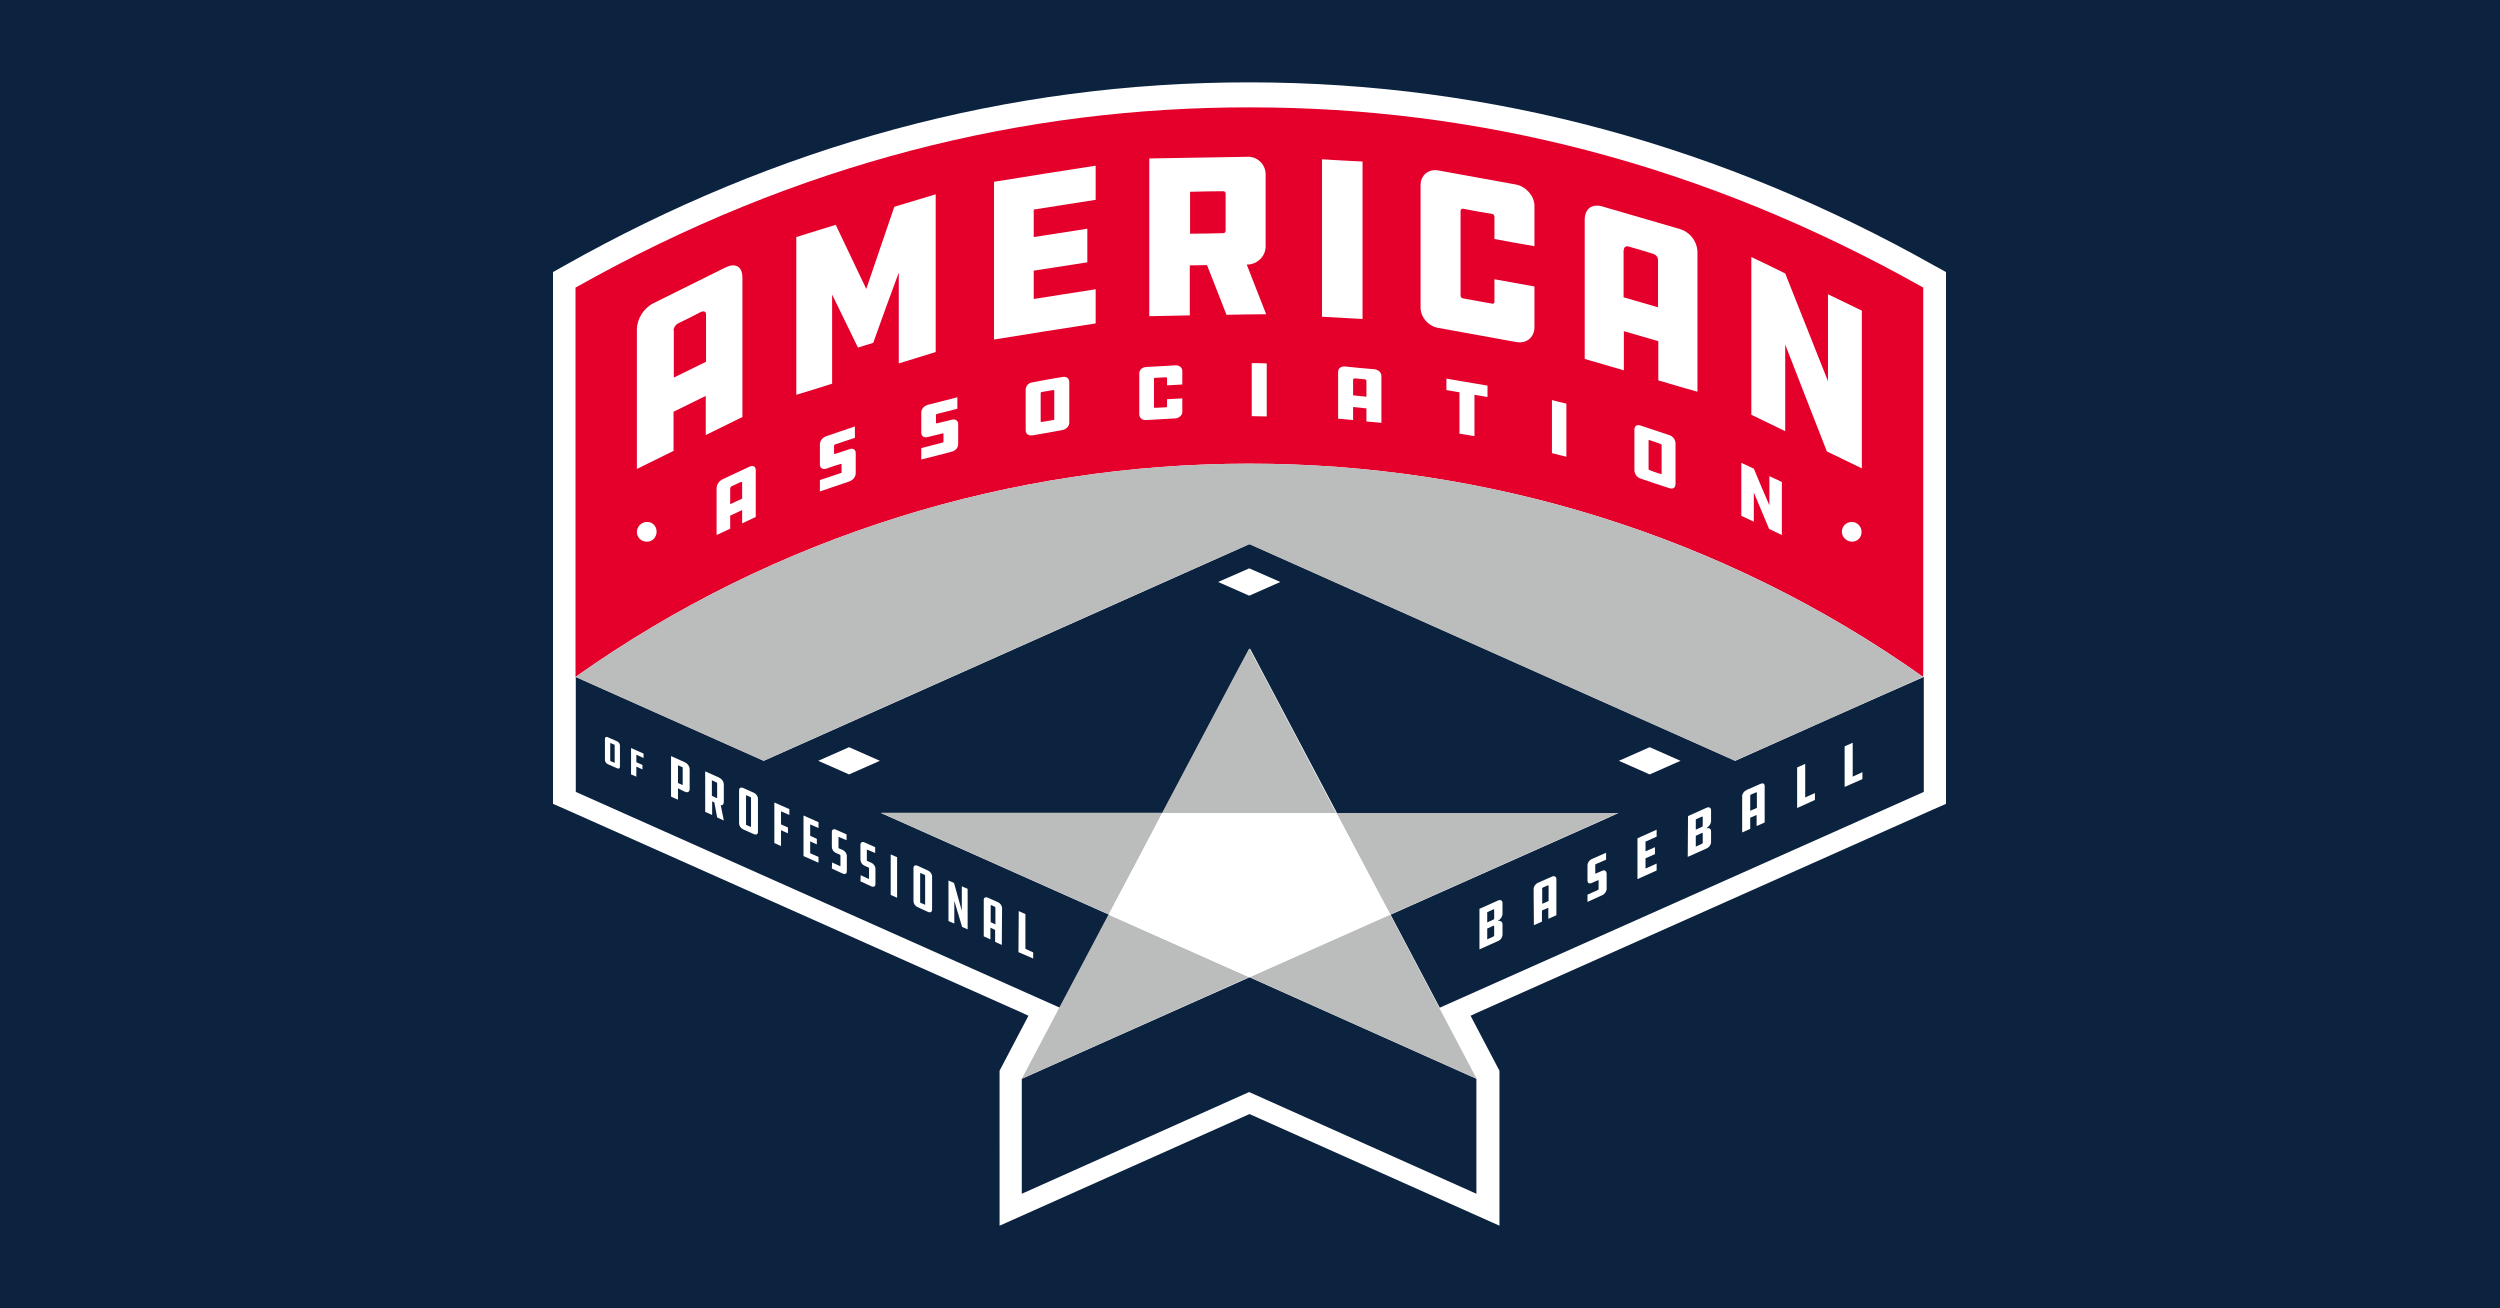 <?xml version="1.0" encoding="UTF-8"?>
<!-- Generator: Adobe Illustrator 27.1.1, SVG Export Plug-In . SVG Version: 6.00 Build 0)  -->
<svg xmlns:sodipodi="http://sodipodi.sourceforge.net/DTD/sodipodi-0.dtd" xmlns:cc="http://creativecommons.org/ns#" xmlns:svg="http://www.w3.org/2000/svg" xmlns:rdf="http://www.w3.org/1999/02/22-rdf-syntax-ns#" xmlns:dc="http://purl.org/dc/elements/1.1/" xmlns:inkscape="http://www.inkscape.org/namespaces/inkscape" xmlns="http://www.w3.org/2000/svg" xmlns:xlink="http://www.w3.org/1999/xlink" version="1.1" id="svg2" inkscape:version="1.0.1 (3bc2e813f5, 2020-09-07)" sodipodi:docname="american-association-of-professional-baseball.svg" x="0px" y="0px" viewBox="0 0 1200 628" style="enable-background:new 0 0 1200 628;" xml:space="preserve">
<style type="text/css">
	.st0{fill:#0C2340;}
	.st1{fill:#FFFFFF;}
	.st2{fill-rule:evenodd;clip-rule:evenodd;fill:#E4002B;}
	.st3{fill:#BBBCBC;}
</style>
<rect x="-2.5" y="-2.5" class="st0" width="1205" height="633"></rect>
<g id="g10" transform="matrix(1.333,0,0,-1.333,-684.18,81.791)" inkscape:groupmode="layer" inkscape:label="2021 Media Guide 1.0 5.18.21">
	<path id="path1916" class="st1" d="M1209.8-34.3c-76.2,42.9-158.7,65.9-246.3,66c-87.8,0.1-170.6-22.9-247-66l-4.1-2.3v-191.5   l4.8-2.1c54.6-24.3,109.2-48.7,163.8-73l2.6-1.2l-10.4-19.8V-380l90,40.2l90-40.2v55.8l-10.4,19.8l2.6,1.2   c54.6,24.3,109.2,48.7,163.8,73l4.8,2.1v191.5L1209.8-34.3z"></path>
	<path id="path1918" class="st0" d="M1138.1-212.6l-67.7,30.2l-107.1,47.8l-0.1,0l-0.1,0l-107.1-47.8l-67.7-30.2   c-22.6,10.1-45.2,20.1-67.7,30.2v-41.4c58.1-25.9,116.2-51.8,174.3-77.7l17.7,33.5l0,0l-82.1,36.6h101.4l25.9,49l5.4,10.2l0.1-0.2   l0.1,0.2l5.4-10.2l25.9-49h101.4l-0.3-0.1l-2.4-1.1l-0.6-0.3l-78.8-35.1l0,0l17.7-33.5c58.1,25.9,116.2,51.8,174.3,77.7v41.4   C1183.2-192.4,1160.7-202.5,1138.1-212.6"></path>
	<path id="path1920" class="st0" d="M963.1-290.6L963.1-290.6l-81.9-36.5v-41.4l81.8,36.6l0,0l0,0l0,0l0.1,0l81.8-36.6v41.4   l-81.8,36.6L963.1-290.6z"></path>
	<path id="path1922" class="st2" d="M963.5,22.7c-81.5,0.1-163.1-19.9-243-64.9v-140.2C865-80,1061.3-80,1205.8-182.4v140.2   C1126.1,2.7,1044.8,22.7,963.5,22.7"></path>
	<path id="path1924" class="st3" d="M720.5-182.4c22.6-10.1,45.2-20.1,67.7-30.2l67.7,30.2L963-134.6l0.1,0l0.1,0l107.1-47.8   l67.7-30.2c22.6,10.1,45.2,20.1,67.7,30.2C1061.3-80,865-80,720.5-182.4"></path>
	<path id="path1926" class="st3" d="M1013.8-267.9L1013.8-267.9l-50.6-22.6l81.8-36.6l-13.5,25.6L1013.8-267.9L1013.8-267.9   L1013.8-267.9z"></path>
	<path id="path1928" class="st3" d="M927.4-239.7l4.4,8.4H830.4l82.1-36.6l9.7,18.3L927.4-239.7z"></path>
	<path id="path1930" class="st3" d="M968.6-182.4l-5.4,10.1l-0.1-0.2l-0.1,0.2l-5.4-10.1l-25.9-49h62.7L968.6-182.4z"></path>
	<path id="path1932" class="st3" d="M912.4-268L912.4-268L912.4-268l-17.7-33.5l-13.5-25.6l81.8,36.6L912.4-268L912.4-268z"></path>
	<path id="path1934" class="st3" d="M1095.9-231.4H994.5l19.3-36.6l78.8,35.1l0.6,0.3l2.4,1.1L1095.9-231.4z"></path>
	<path id="path1936" class="st1" d="M1096.2-212.6l11.1-4.9l11.1,4.9l-11.1,4.9L1096.2-212.6z"></path>
	<path id="path1938" class="st1" d="M819-217.5l11.1,4.9l-11.1,4.9l-11.1-4.9L819-217.5z"></path>
	<path id="path1940" class="st1" d="M963.1-143.3L963.1-143.3l-11.2-4.9l11.1-4.9l0.1,0l0.1,0l11.1,4.9L963.1-143.3L963.1-143.3z"></path>
	<path id="path1942" class="st1" d="M1051.3-269.3c0-0.2-0.1-0.4-0.3-0.5l-2.2-1v3.7l2.2,1c0.2,0.1,0.3,0,0.3-0.2V-269.3z    M1051.3-275.5c0-0.1-0.1-0.3-0.3-0.4l-2.2-1v3.9l2.2,1c0.2,0.1,0.3,0,0.3-0.2V-275.5z M1052.6-270.3c1,0.6,1.7,1.6,1.7,2.7v3.8   c0,0.9-0.7,1.3-1.6,0.9l-6.7-3v-14.6l6.7,3c1,0.4,1.6,1.4,1.6,2.4v3.8C1054.2-270.5,1053.6-270.1,1052.6-270.3"></path>
	<path id="path1944" class="st1" d="M1145.8-229.6l-2.3-1v5.4c0,0.2,0.1,0.4,0.4,0.5l1.6,0.7c0.2,0.1,0.4,0,0.4-0.2V-229.6z    M1147.2-220.9l-5-2.2c-0.9-0.4-1.6-1.3-1.6-2.3v-13l2.9,1.3v4l2.3,1v-4l2.9,1.3v13.1C1148.7-220.8,1148.1-220.5,1147.2-220.9"></path>
	<path id="path1946" class="st1" d="M1163.3-213.7l-2.9-1.3v-14.6l6.4,2.9v2.5l-3.5-1.6V-213.7z"></path>
	<path id="path1948" class="st1" d="M1180.4-206.1l-2.9-1.3V-222l6.4,2.8v2.5l-3.5-1.6V-206.1z"></path>
	<path id="path1950" class="st1" d="M1123.9-239.6l2.2,1c0.2,0.1,0.3,0,0.3-0.2v-3.3c0-0.1-0.1-0.3-0.3-0.4l-2.2-1V-239.6z    M1123.9-233.7l2.2,1c0.2,0.1,0.3,0,0.3-0.2v-3c0-0.2-0.1-0.4-0.3-0.5l-2.2-1V-233.7z M1121-247.2l6.7,3c1,0.4,1.7,1.4,1.7,2.4v3.8   c0,1-0.7,1.3-1.7,1.1c1,0.7,1.7,1.6,1.7,2.7v3.8c0,0.9-0.7,1.3-1.6,0.9l-6.7-3L1121-247.2z"></path>
	<path id="path1952" class="st1" d="M1068.5-258.7c0,0.2,0.2,0.4,0.4,0.5l1.6,0.7c0.2,0.1,0.4,0.1,0.4-0.2v-5.4l-2.3-1V-258.7z    M1065.6-271.8l2.9,1.3v4l2.3,1v-4l2.9,1.3v13c0,0.9-0.7,1.3-1.6,0.9l-5-2.2c-0.9-0.4-1.6-1.3-1.6-2.3L1065.6-271.8z"></path>
	<path id="path1954" class="st1" d="M1102.9-255.2l6.9,3.1v2.5l-4-1.8v3.7l3.4,1.5v2.5l-3.4-1.5v3.5l4,1.8v2.5l-6.9-3.1V-255.2z"></path>
	<path id="path1956" class="st1" d="M1090.2-252.2l-2.3-1c-0.1,0-0.2,0-0.2,0.1v3c0,0.1,0.1,0.3,0.2,0.3l3.7,1.6v2.5l-5.2-2.3   c-0.9-0.4-1.5-1.3-1.5-2.3v-5.4c0-0.9,0.6-1.3,1.5-0.9l2.3,1c0.1,0.1,0.2,0,0.2-0.1v-3.1c0-0.1-0.1-0.2-0.2-0.3l-3.8-1.7v-2.6   l5.3,2.4c0.9,0.4,1.6,1.4,1.6,2.3v5.5C1091.7-252.2,1091.1-251.8,1090.2-252.2"></path>
	<path id="path1958" class="st1" d="M755.8-57.6c0,0.9,0.7,2,1.6,2.5c2.7,1.3,5.5,2.7,8.2,4.1c1.1,0.5,1.9,0.2,1.9-0.8v-17.1   c-3.9-1.9-7.8-3.8-11.6-5.7V-57.6z M755.8-86.9c3.9,1.9,7.8,3.8,11.6,5.7v-14.1c4.4,2.2,8.8,4.3,13.2,6.5v50.2c0,3.9-2.4,5.4-6,3.7   c-8.7-4.3-17.4-8.6-26-12.9c-3.6-1.8-6-5.7-6-9.6v-50.1c4.4,2.2,8.8,4.3,13.2,6.5L755.8-86.9"></path>
	<path id="path1960" class="st1" d="M954.6-21.8c0-0.3-0.4-0.8-0.7-0.8c-4.1-0.1-8.1-0.2-12.1-0.2v15.1c4,0.1,8.1,0.2,12.1,0.2   c0.3,0,0.7-0.4,0.7-0.8V-21.8z M927.1,4.3v-56.8c4.9,0.1,9.7,0.2,14.6,0.3v18c2.1,0,4.1,0.1,6.2,0.1c2.3-5.9,4.7-11.9,7-17.9   c4.8,0.1,9.5,0.2,14.3,0.2c-2.3,5.9-4.7,11.9-7,17.9c0.1,0,0.3,0,0.4,0c3.4,0.1,6.4,3,6.4,6.5v26c0,3.6-3,6.4-6.4,6.3   C950.8,4.7,938.9,4.5,927.1,4.3"></path>
	<path id="path1962" class="st1" d="M907.8-42.8c-7.5-1.2-14.9-2.3-22.3-3.5v10.2c6.4,1,12.8,2,19.3,3v12.1c-6.4-1-12.9-2-19.3-3   v9.9c7.4,1.2,14.8,2.3,22.3,3.5V1.7c-12.2-1.9-24.4-3.8-36.6-5.8v-56.8c12.2,2,24.4,3.9,36.6,5.8V-42.8"></path>
	<path id="path1964" class="st1" d="M1156.1-62.7c2.5-6.4,5-12.9,7.5-19.3c2.5-6.4,5-12.8,7.5-19.2c4.2-2,8.4-4.1,12.6-6.1v56.8   c-4.1,2-8.2,4-12.2,5.9v-31.3c-2.6,6.5-5.1,12.9-7.7,19.4c-2.6,6.5-5.1,12.9-7.7,19.4c-4.1,2-8.1,4-12.2,5.9v-56.8   c4.1-2,8.1-3.9,12.2-5.9V-62.7"></path>
	<path id="path1966" class="st1" d="M1098-28.6c0,0.9,0.7,1.5,1.7,1.2c2.9-0.8,5.8-1.7,8.7-2.6c1.1-0.3,1.9-1.2,1.9-2.2v-17.1   c-4.1,1.2-8.3,2.4-12.4,3.6V-28.6z M1098-57.9c4.1-1.2,8.2-2.4,12.4-3.6v-14.1c4.7-1.4,9.4-2.8,14.1-4.1v50.1   c0,3.9-2.6,7.4-6.4,8.5c-9.3,2.7-18.5,5.4-27.8,8.1c-3.8,1.1-6.4-0.8-6.4-4.8v-50.1c4.7-1.4,9.4-2.7,14.1-4.1V-57.9"></path>
	<path id="path1968" class="st1" d="M1031.1-56.7c9.3-1.7,18.7-3.4,28.1-5.1c3.6-0.7,6.6,1.6,6.6,5.3v14.7   c-4.8,0.9-9.6,1.7-14.4,2.6v-8.1c0-0.5-0.4-0.8-0.7-0.7c-3.5,0.6-7.1,1.3-10.6,1.9c-0.5,0.1-0.9,0.5-0.9,1v30.5   c0,0.5,0.4,0.9,0.9,0.8c3.5-0.7,7-1.3,10.6-1.9c0.4-0.1,0.7-0.5,0.7-1.1v-7.9c4.8-0.9,9.6-1.8,14.4-2.6v14.6c0,3.4-3,6.9-6.6,7.6   c-9.4,1.7-18.7,3.4-28.1,5.1c-3.5,0.6-6.3-1.8-6.3-5.3v-43.9C1024.7-52.8,1027.6-56.1,1031.1-56.7"></path>
	<path id="path1970" class="st1" d="M850.2-65.4v56.8c-5-1.5-9.9-3-14.9-4.5c-3.4-9.8-6.7-19.7-10.1-29.6c-3.7,7.7-7.3,15.4-11,23.1   c-4.8-1.5-9.5-2.9-14.2-4.4v-56.8c4.3,1.3,8.6,2.6,12.9,4v32.1c3.1-6.4,6.2-12.8,9.3-19.1c1.8,0.6,3.7,1.1,5.5,1.7   c3,8.5,6.1,16.9,9.2,25.3v-32.7C841.4-68.1,845.8-66.8,850.2-65.4"></path>
	<path id="path1972" class="st1" d="M1003.9-25.2V3.2c-4.9,0.2-9.7,0.5-14.6,0.8v-56.7c4.9-0.3,9.7-0.5,14.6-0.8V-25.2"></path>
	<path id="path1974" class="st1" d="M1106.9-97.3c0,0.2,0.1,0.3,0.3,0.2c1.3-0.4,2.6-0.9,4-1.4c0.2-0.1,0.4-0.2,0.4-0.4v-10.3   c0-0.1-0.2-0.2-0.4-0.1c-1.4,0.4-2.7,0.9-4,1.4c-0.1,0-0.3,0.2-0.3,0.3V-97.3z M1114.3-114.4c1.4-0.5,2.3,0.1,2.3,1.5v14.6   c0,1.3-0.9,2.6-2.3,3c-3.4,1.1-6.8,2.3-10.2,3.4c-1.4,0.5-2.3-0.1-2.3-1.5V-108c0-1.3,1-2.6,2.3-3   C1107.5-112.2,1110.9-113.3,1114.3-114.4"></path>
	<path id="path1976" class="st1" d="M1144.8-116c1.8-4.4,3.7-8.7,5.5-13.1c1.5-0.7,3-1.5,4.6-2.2v19.1c-1.5,0.7-3,1.4-4.5,2.1v-10.5   c-1.9,4.4-3.8,8.8-5.6,13.2c-1.5,0.7-3,1.4-4.5,2.1v-19.1c1.5-0.7,3-1.4,4.5-2.1L1144.8-116"></path>
	<path id="path1978" class="st1" d="M1077.3-84c-1.8,0.4-3.5,0.9-5.2,1.3v-19.1c1.7-0.5,3.5-0.9,5.2-1.3V-84"></path>
	<path id="path1980" class="st1" d="M1000.5-75.4c0,0.3,0.3,0.5,0.7,0.5c1.1-0.1,2.2-0.2,3.4-0.3c0.4,0,0.7-0.3,0.7-0.6v-5.7   c-1.6,0.2-3.2,0.3-4.8,0.5L1000.5-75.4z M995.1-72.6v-16.8c1.8-0.2,3.6-0.3,5.4-0.5v4.7c1.6-0.2,3.2-0.3,4.8-0.5v-4.7   c1.8-0.2,3.6-0.3,5.4-0.5v16.8c0,1.3-1,2.3-2.5,2.5c-3.6,0.3-7.1,0.6-10.7,1C996.1-70.5,995.1-71.3,995.1-72.6"></path>
	<path id="path1982" class="st1" d="M964-69.4v-19.1c1.8,0,3.6-0.1,5.4-0.1v19.1C967.7-69.4,965.8-69.4,964-69.4"></path>
	<path id="path1984" class="st1" d="M858.3-98.5v7.1c0,1.3-1,2-2.4,1.6c-1.8-0.4-3.5-0.9-5.3-1.3c-0.2,0-0.3,0.1-0.3,0.2v2.8   c0,0.2,0.1,0.3,0.3,0.4c2.5,0.6,4.9,1.2,7.4,1.9v4.1c-3.5-0.9-7-1.8-10.6-2.7c-1.4-0.4-2.4-1.5-2.4-2.8v-7.2c0-1.3,1-2,2.4-1.6   c1.8,0.4,3.5,0.9,5.3,1.3c0.2,0.1,0.3,0,0.3-0.2v-2.8c0-0.1-0.1-0.3-0.3-0.3c-2.6-0.7-5.1-1.3-7.7-2v-4.1c3.6,0.9,7.2,1.8,10.9,2.8   C857.3-101,858.3-99.9,858.3-98.5"></path>
	<path id="path1986" class="st1" d="M1048.9-77.5c-4.9,0.8-9.9,1.7-14.8,2.5v-4.1c1.5-0.3,3.1-0.5,4.7-0.8v-14.9   c1.8-0.3,3.6-0.6,5.4-0.9v14.9c1.5-0.3,3.1-0.5,4.7-0.8V-77.5"></path>
	<path id="path1988" class="st1" d="M925.9-89.9c3.5,0.2,7.1,0.4,10.6,0.6c1.3,0.1,2.5,1.1,2.5,2.3v4.9c-1.8-0.1-3.7-0.2-5.5-0.3   V-85c0-0.2-0.1-0.3-0.3-0.3c-1.3-0.1-2.6-0.1-4-0.2c-0.2,0-0.4,0.1-0.4,0.2V-75c0,0.2,0.1,0.3,0.4,0.3c1.3,0.1,2.6,0.1,4,0.2   c0.1,0,0.3-0.1,0.3-0.3v-2.6c1.8,0.1,3.6,0.2,5.5,0.3v4.9c0,1.2-1.1,2.1-2.5,2c-3.6-0.2-7.1-0.4-10.6-0.6c-1.4-0.1-2.4-1.1-2.4-2.3   v-14.7C923.5-89.1,924.6-90,925.9-89.9"></path>
	<path id="path1990" class="st1" d="M816-109c-2.5-0.8-5-1.7-7.5-2.5v-4.1c3.5,1.2,7.1,2.4,10.6,3.6c1.4,0.5,2.3,1.7,2.3,3v7.2   c0,1.3-1,1.9-2.3,1.4c-1.7-0.6-3.4-1.1-5.2-1.7c-0.2-0.1-0.3,0-0.3,0.2v2.8c0,0.2,0.1,0.3,0.3,0.4c2.4,0.8,4.8,1.6,7.2,2.4v4.1   c-3.4-1.2-6.9-2.3-10.3-3.5c-1.4-0.5-2.3-1.7-2.3-3v-7.2c0-1.3,1-1.9,2.3-1.5c1.7,0.6,3.4,1.2,5.2,1.7c0.2,0.1,0.3,0,0.3-0.2v-2.8   C816.4-108.8,816.2-109,816-109"></path>
	<path id="path1992" class="st1" d="M780.5-118.2c-1.5-0.7-2.9-1.3-4.3-2v5.7c0,0.3,0.3,0.7,0.6,0.8c1,0.5,2,0.9,3,1.4   c0.4,0.2,0.7,0.1,0.7-0.2L780.5-118.2z M783.1-106.7c-3.2-1.5-6.4-3-9.6-4.5c-1.3-0.6-2.2-1.9-2.2-3.3v-16.8   c1.6,0.7,3.2,1.5,4.9,2.3v4.7c1.4,0.6,2.8,1.3,4.3,2v-4.8c1.6,0.8,3.3,1.5,4.9,2.3v16.8C785.4-106.6,784.5-106.1,783.1-106.7"></path>
	<path id="path1994" class="st1" d="M892.9-89.6c0-0.1-0.1-0.3-0.4-0.3c-1.4-0.2-2.8-0.5-4.2-0.7c-0.1,0-0.3,0.1-0.3,0.2v10.2   c0,0.2,0.2,0.3,0.3,0.4c1.4,0.2,2.8,0.5,4.2,0.7c0.2,0,0.4-0.1,0.4-0.2V-89.6z M898.3-90.8v14.6c0,1.3-1,2.1-2.5,1.8   c-3.6-0.6-7.1-1.2-10.7-1.9c-1.5-0.2-2.5-1.3-2.5-2.7v-14.6c0-1.3,1-2,2.5-1.8c3.5,0.6,7.1,1.2,10.7,1.9   C897.3-93.2,898.3-92.1,898.3-90.8"></path>
	<path id="path1996" class="st1" d="M746.2-126.6c-2,0-3.6-1.7-3.6-3.6c0-2,1.6-3.5,3.6-3.5c2,0,3.5,1.6,3.5,3.6   C749.7-128.1,748.2-126.5,746.2-126.6"></path>
	<path id="path1998" class="st1" d="M1180.1-133.7c2,0,3.5,1.5,3.5,3.5c0,2-1.6,3.6-3.5,3.6c-2,0-3.6-1.5-3.6-3.5   C1176.5-132,1178.1-133.6,1180.1-133.7"></path>
	<path id="path2000" class="st1" d="M994.5-231.4h-62.7l-19.3-36.6l0,0l0,0l0,0l50.6-22.5l0.1,0l0.1,0l50.6,22.5l0,0.1L994.5-231.4z   "></path>
	<path id="path2002" class="st1" d="M740.5-217.5l1.9-0.8v3.6l2.2-1v1.6l-2.2,1v2.7l2.6-1.2v1.6l-4.5,2V-217.5z"></path>
	<path id="path2004" class="st1" d="M734.6-213.2c0-0.1-0.1-0.1-0.1-0.1l-1.4,0.6c0,0-0.1,0.1-0.1,0.2v6.2c0,0.1,0,0.1,0.1,0.1   l1.4-0.6c0,0,0.1-0.1,0.1-0.2V-213.2z M735.5-205.6l-3.4,1.5c-0.6,0.3-1,0-1-0.6v-7.6c0-0.6,0.4-1.2,1-1.5l3.4-1.5   c0.6-0.3,1,0,1,0.6v7.6C736.5-206.5,736.1-205.9,735.5-205.6"></path>
	<path id="path2006" class="st1" d="M757.4-220.6v6.4l1.6-0.7c0.1,0,0.1-0.2,0.1-0.3v-6c0-0.1-0.1-0.2-0.1-0.1L757.4-220.6z    M759.8-223.7c1.1-0.5,1.8-0.1,1.8,1v7c0,1.1-0.7,2.1-1.8,2.6l-4.9,2.2v-14.6l2.5-1.1v4.1L759.8-223.7z M771.5-225.9   c0-0.1-0.1-0.2-0.2-0.1l-1.7,0.8v5.6l1.7-0.8c0.1,0,0.2-0.2,0.2-0.3V-225.9z M771.5-233l2.4-1.1l-1.1,5.5c0.7-0.1,1.1,0.4,1.1,1.2   v6.2c0,1.1-0.7,2.1-1.8,2.6l-4.9,2.2v-14.6l2.5-1.1v4.9l0.8-0.4L771.5-233z M780.9-222.4c-0.9,0.4-1.5,0-1.5-0.8v-11.9   c0-0.9,0.6-1.8,1.5-2.2l3.8-1.7c0.9-0.4,1.5,0,1.5,0.8v11.9c0,0.9-0.6,1.8-1.5,2.2L780.9-222.4z M783.7-236.3   c0-0.1-0.1-0.2-0.1-0.1l-1.6,0.7c-0.1,0-0.1,0.2-0.1,0.2v10.3c0,0.1,0,0.2,0.1,0.2l1.6-0.7c0,0,0.1-0.2,0.1-0.3V-236.3z    M792.1-242.2l2.4-1.1v5.7l2.5-1.1v2.1l-2.5,1.1v4.7l3-1.3v2.1l-5.4,2.4L792.1-242.2z M802.6-246.9l5.4-2.4v2.1l-3,1.3v4.3l2.4-1.1   v2l-2.4,1.1v4.1l3-1.3v2.1l-5.4,2.4V-246.9z M812.8-251.4l3.9-1.8c0.9-0.4,1.5,0,1.5,0.8v5.5c0,0.9-0.6,1.8-1.5,2.2l-1.4,0.6   c-0.1,0-0.1,0.2-0.1,0.3v3.6c0,0.1,0.1,0.2,0.1,0.2l2.8-1.2v2.1l-3.8,1.7c-0.9,0.4-1.5,0-1.5-0.8v-5.4c0-0.9,0.6-1.8,1.5-2.2   l1.4-0.6c0.1-0.1,0.2-0.2,0.2-0.3v-3.7c0-0.1,0-0.2-0.2-0.1l-2.8,1.3L812.8-251.4z M823.1-256l3.9-1.8c0.9-0.4,1.5,0,1.5,0.8v5.5   c0,0.9-0.6,1.8-1.5,2.2l-1.4,0.6c-0.1,0-0.2,0.2-0.2,0.3v3.6c0,0.1,0.1,0.2,0.2,0.2l2.8-1.2v2.1l-3.8,1.7c-0.9,0.4-1.5,0-1.5-0.8   v-5.4c0-0.9,0.6-1.8,1.5-2.2l1.4-0.6c0.1-0.1,0.2-0.2,0.2-0.3v-3.7c0-0.1,0-0.2-0.2-0.1l-2.8,1.3L823.1-256z M836.3-247.3l-2.3,1   v-14.6l2.3-1V-247.3z M843.7-250.4c-0.9,0.4-1.5,0-1.5-0.8v-11.9c0-0.9,0.6-1.8,1.5-2.2l3.7-1.7c0.9-0.4,1.5,0,1.5,0.8v11.9   c0,0.9-0.6,1.8-1.5,2.2L843.7-250.4z M846.4-264.3c0-0.1-0.1-0.2-0.1-0.1l-1.6,0.7c-0.1,0-0.1,0.2-0.1,0.2v10.3   c0,0.1,0,0.2,0.1,0.2l1.6-0.7c0,0,0.1-0.2,0.1-0.3V-264.3z M859.7-272.4l2-0.9v14.6l-2.1,0.9v-8.8l-2.8,10l-2,0.9v-14.6l2.1-0.9   v8.2L859.7-272.4z M870-270.7v5.9c0,0.2,0.1,0.3,0.3,0.2l1.1-0.5c0.2-0.1,0.3-0.3,0.3-0.5v-5.9L870-270.7z M874.1-265.7   c0,0.9-0.6,1.8-1.5,2.2l-3.6,1.6c-0.9,0.4-1.5,0-1.5-0.8v-13.1l2.4-1.1v4.2l1.7-0.8v-4.3l2.4-1.1L874.1-265.7z M880-281.5l5.3-2.3   v2.2l-2.8,1.3v12.5l-2.4,1.1L880-281.5z"></path>
</g>
</svg>
